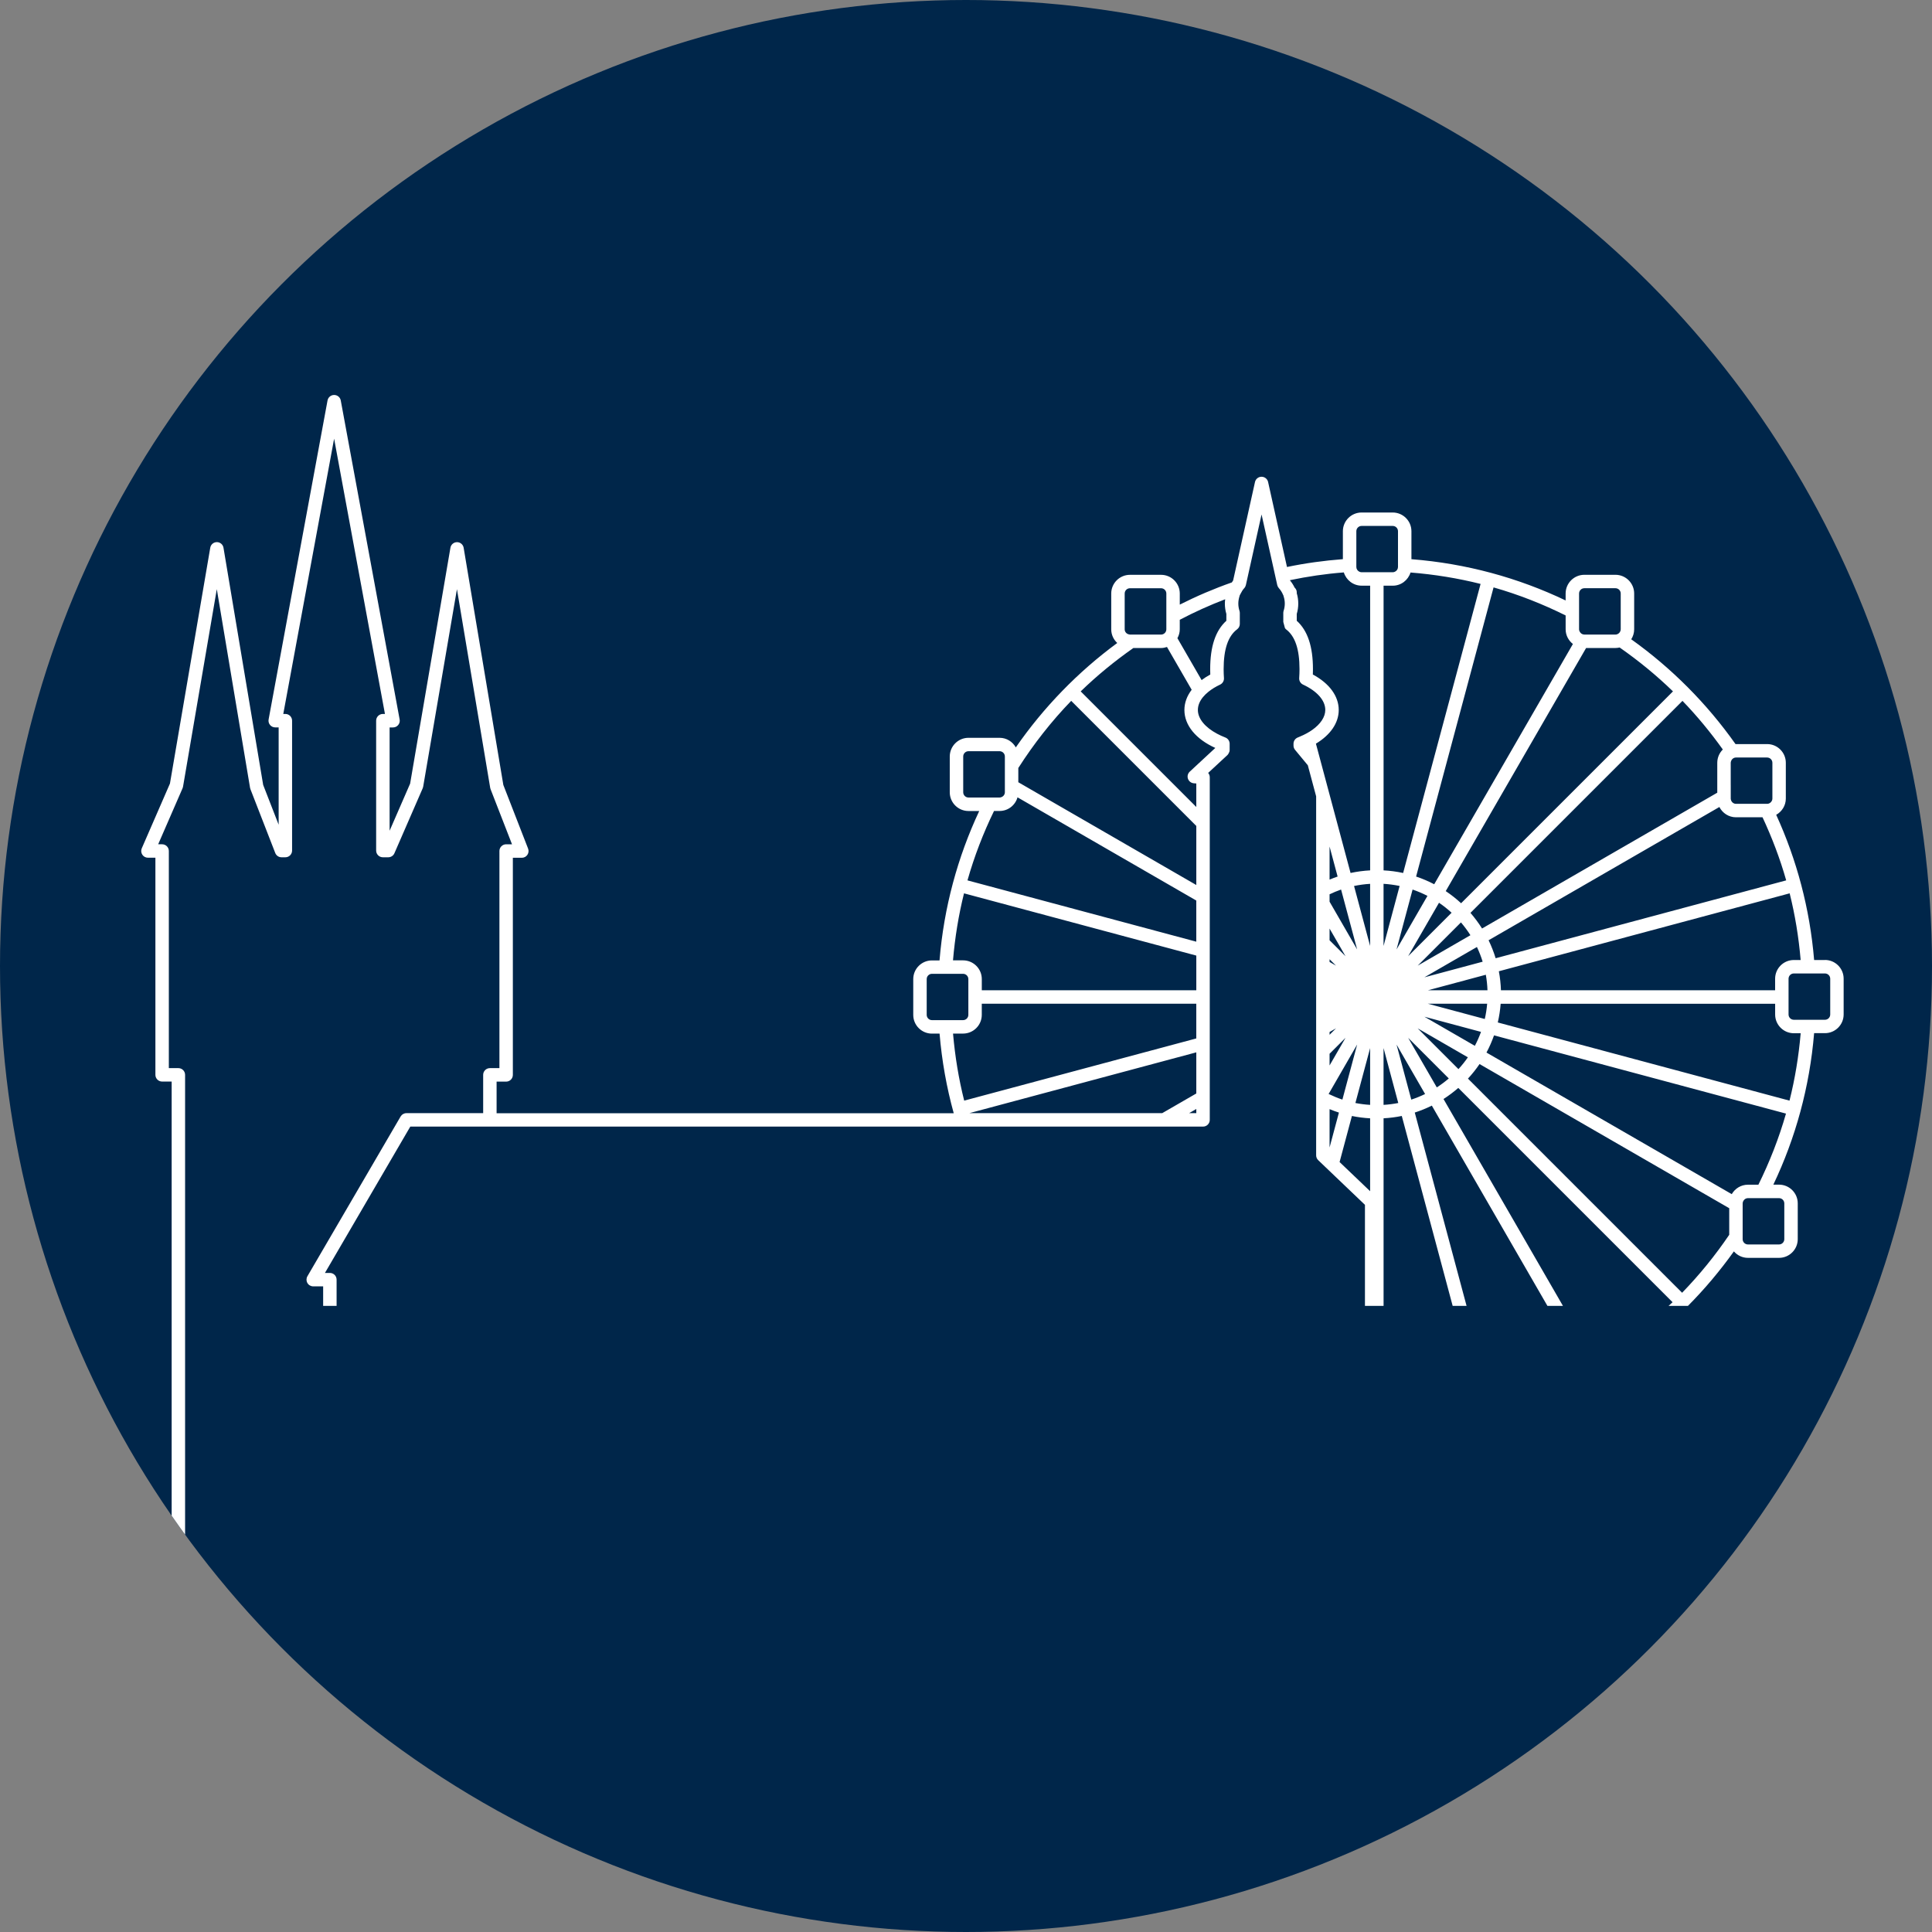<?xml version="1.0" encoding="UTF-8"?>
<svg xmlns="http://www.w3.org/2000/svg" xmlns:xlink="http://www.w3.org/1999/xlink" id="Ebene_1" version="1.1" viewBox="0 0 512 512">
  <rect x="0" y="0" width="512" height="512" fill="#808080" stroke="none"/>
  <defs>
    <clipPath id="clippath">
      <circle cx="256" cy="256" r="256" fill="none"></circle>
    </clipPath>
  </defs>
  <g clip-path="url(#clippath)">
    <circle cx="256" cy="256" r="256" fill="#00264a"></circle>
    <path d="M483.634,254.413h-2.872c-1.13-13.625-4.614-26.585-10.051-38.479,1.51-.85,2.55-2.449,2.55-4.302v-9.486c0-2.735-2.222-4.957-4.952-4.957h-8.256c-.037,0-.074.011-.116.011-7.586-10.743-16.941-20.145-27.641-27.784.486-.765.776-1.668.776-2.64v-9.492c0-2.729-2.222-4.957-4.957-4.957h-8.251c-2.729,0-4.957,2.222-4.957,4.957v1.842c-12.548-6.002-26.337-9.793-40.865-10.933v-7.417c0-2.729-2.222-4.957-4.957-4.957h-8.251c-2.729,0-4.957,2.222-4.957,4.957v7.407c-5.031.385-9.983,1.066-14.813,2.075l-5.005-22.521c-.179-.813-.903-1.394-1.737-1.394s-1.557.581-1.737,1.394l-5.796,26.094c-.132.164-.216.348-.338.517-4.751,1.668-9.355,3.637-13.799,5.881v-2.94c0-2.729-2.222-4.957-4.957-4.957h-8.251c-2.729,0-4.957,2.222-4.957,4.957v9.492c0,1.431.618,2.713,1.594,3.616-10.416,7.665-19.506,17.025-26.881,27.668-.85-1.505-2.449-2.539-4.297-2.539h-8.251c-2.729,0-4.957,2.222-4.957,4.957v9.486c0,2.729,2.222,4.957,4.957,4.957h2.851c-5.717,12.2-9.37,25.545-10.521,39.593h-2.011c-2.729,0-4.952,2.222-4.952,4.957v9.486c0,2.729,2.222,4.957,4.952,4.957h2.022c.607,7.238,1.874,14.29,3.753,21.095h-121.144v-8.373h2.529c.982,0,1.779-.797,1.779-1.779v-57.542h2.381c.591,0,1.14-.29,1.468-.776.333-.486.401-1.103.19-1.652l-6.562-16.872-10.516-62.853c-.143-.855-.882-1.483-1.753-1.489h0c-.866,0-1.61.628-1.753,1.483l-10.68,62.509-5.437,12.485v-27.377h.913c.528,0,1.029-.232,1.367-.644.338-.406.48-.94.38-1.462l-15.605-84.544c-.153-.845-.892-1.457-1.753-1.457s-1.594.612-1.753,1.457l-15.615,84.534c-.095.523.042,1.056.38,1.462.338.406.839.644,1.367.644h.913v25.788l-4.102-10.548-10.516-62.853c-.143-.855-.882-1.483-1.753-1.489h0c-.866,0-1.61.628-1.753,1.483l-10.685,62.509-7.465,17.152c-.243.554-.185,1.183.143,1.689s.887.802,1.489.802h1.98v57.542c0,.982.797,1.779,1.779,1.779h2.529v299.08c0,.982.797,1.779,1.779,1.779h82.554c.982,0,1.779-.797,1.779-1.779s-.797-1.779-1.779-1.779H49.051v-299.08c0-.982-.797-1.779-1.779-1.779h-2.529v-57.542c0-.982-.797-1.779-1.779-1.779h-1.045l6.467-14.861c.058-.132.1-.269.121-.412l8.948-52.342,8.811,52.648c.021.121.053.238.095.348l6.583,16.93c.269.686.924,1.135,1.658,1.135h1.024c.982,0,1.779-.797,1.779-1.779v-34.425c0-.982-.797-1.779-1.779-1.779h-.554l13.472-72.946,13.472,72.946h-.554c-.982,0-1.779.797-1.779,1.779v34.425c0,.982.797,1.779,1.779,1.779h1.431c.707,0,1.351-.417,1.631-1.066l7.502-17.236c.058-.132.1-.269.121-.412l8.948-52.342,8.811,52.648c.021.121.053.238.095.348l5.686,14.618h-1.557c-.982,0-1.779.797-1.779,1.779v57.542h-2.529c-.982,0-1.779.797-1.779,1.779v10.152h-20.34c-.633,0-1.219.338-1.536.882l-24.701,42.343c-.322.554-.322,1.23-.005,1.784.317.554.908.892,1.547.892h2.629v5.173h3.563v-6.953c0-.982-.797-1.779-1.779-1.779h-1.309l22.621-38.78h210.086c.982,0,1.779-.797,1.779-1.779v-90.8c0-.438-.158-.839-.422-1.151l5.121-4.746c.121-.111.19-.253.275-.391.174-.28.296-.581.296-.919v-1.668c0-.739-.459-1.404-1.151-1.663-.787-.296-1.494-.639-2.17-.992-3.178-1.689-5.1-3.986-5.1-6.298,0-.628.132-1.251.391-1.858.443-1.051,1.272-2.048,2.402-2.962.86-.692,1.885-1.336,3.094-1.9.665-.311,1.077-1.003,1.024-1.737-.053-.771-.084-1.557-.084-2.349,0-5.305,1.172-8.769,3.579-10.579.449-.338.707-.86.707-1.42v-2.919c0-.19-.032-.375-.09-.554-.201-.623-.306-1.272-.306-1.916s.106-1.293.306-1.922c.021-.069.037-.143.053-.216.037-.063.069-.132.1-.201.042-.111.111-.206.164-.311.253-.523.565-1.019.966-1.462.206-.227.348-.507.417-.808l.465-2.091,3.69-16.608,3.273,14.723.771,3.474.111.507c.069.301.211.575.417.808.48.533.86,1.13,1.124,1.774.026.058.058.121.09.174.016.084.037.169.063.248.206.623.306,1.262.306,1.911s-.106,1.293-.306,1.906c-.058.179-.09.37-.09.56v2.397l.433,1.61c.09.116.158.243.28.333,2.413,1.816,3.584,5.279,3.584,10.579,0,.792-.032,1.578-.084,2.349-.053.734.359,1.425,1.024,1.737,3.743,1.742,5.891,4.192,5.891,6.715,0,1.879-1.278,3.748-3.453,5.29-.919.649-1.995,1.235-3.22,1.747-.201.084-.385.174-.597.253-.692.264-1.151.924-1.151,1.663v.491c0,.417.148.818.412,1.135l3.379,4.081,2.207,8.235v95.139c0,.486.201.956.554,1.288l1.673,1.6,2.935,2.803,7.771,7.422v26.775h4.936v-49.708c1.642-.084,3.257-.296,4.825-.618l13.483,50.325h3.685l-13.726-51.228c1.563-.502,3.072-1.119,4.519-1.837l30.634,53.065h4.112l-31.648-54.818c1.378-.882,2.687-1.864,3.917-2.935l56.787,56.787c-.343.333-.707.639-1.056.966h5.137c4.44-4.466,8.494-9.302,12.168-14.433.908,1.04,2.228,1.71,3.716,1.71h8.251c2.729,0,4.957-2.222,4.957-4.957v-9.486c0-2.729-2.222-4.957-4.957-4.957h-1.51c5.881-12.348,9.624-25.883,10.806-40.147h2.872c2.729,0,4.952-2.222,4.952-4.957v-9.486c0-2.729-2.222-4.957-4.952-4.957l.005.011ZM298.054,157.284c0-.765.628-1.394,1.394-1.394h8.251c.765,0,1.394.628,1.394,1.394v9.492c0,.765-.628,1.394-1.394,1.394h-8.251c-.063,0-.121-.026-.185-.037-.676-.095-1.209-.655-1.209-1.357v-9.492ZM256.655,211.352c-.765,0-1.394-.628-1.394-1.394v-9.486c0-.765.628-1.394,1.394-1.394h8.251c.765,0,1.394.628,1.394,1.394v9.486c0,.618-.412,1.124-.971,1.309-.137.042-.275.084-.422.084h-8.251ZM248.726,270.346h-1.753c-.765,0-1.388-.628-1.388-1.394v-9.486c0-.765.623-1.394,1.388-1.394h8.256c.765,0,1.394.628,1.394,1.394v9.486c0,.765-.628,1.394-1.394,1.394h-6.504ZM317.032,294.999h-1.911l1.911-1.103v1.103ZM317.032,289.783l-9.038,5.216h-51.112l60.15-16.117v10.901ZM317.032,275.197l-61.512,16.481c-1.452-5.759-2.428-11.704-2.956-17.769h2.661c2.729,0,4.957-2.222,4.957-4.957v-2.951h56.845v9.196h.005ZM317.032,262.437h-56.845v-2.977c0-2.729-2.222-4.957-4.957-4.957h-2.676c.517-6.066,1.483-12.005,2.919-17.759l61.559,16.497s0,9.196,0,9.196ZM317.032,249.557l-60.641-16.249c1.811-6.377,4.181-12.527,7.037-18.392h1.478c2.265,0,4.16-1.536,4.746-3.616l47.374,27.351v10.907h.005ZM317.032,234.538l-47.168-27.235v-3.775c4.086-6.388,8.763-12.364,14.016-17.796l33.153,33.153v15.652ZM322.073,198.207l-6.778,6.287c-.517.48-.707,1.219-.47,1.89.232.665.839,1.135,1.541,1.193l.665.053v6.229l-30.634-30.634c4.324-4.197,9.001-8.024,13.953-11.493h7.348c.549,0,1.072-.111,1.563-.275l6.546,11.339c-1.251,1.642-1.927,3.463-1.927,5.364,0,4.044,3.035,7.729,8.193,10.051v-.005ZM324.998,164.511c-2.882,2.597-4.287,6.81-4.287,12.839,0,.47.011.94.026,1.404-.845.454-1.594.956-2.296,1.478l-6.414-11.107c.385-.702.623-1.494.623-2.349v-2.529c3.885-2.038,7.903-3.859,12.036-5.437-.048.38-.084.765-.084,1.151,0,.924.132,1.842.396,2.74v1.816-.005ZM477.194,254.413h-1.811c-2.729,0-4.957,2.222-4.957,4.957v3.067h-72.661c-.058-1.716-.243-3.4-.554-5.042l77.069-20.652c1.431,5.728,2.397,11.635,2.914,17.669ZM473.361,233.308l-77,20.636c-.502-1.647-1.13-3.236-1.869-4.767l61.163-35.312c.818,1.605,2.476,2.724,4.397,2.724h7.037c2.502,5.364,4.63,10.938,6.272,16.719ZM458.659,208.021v-5.876c0-.143.042-.275.084-.406.179-.565.686-.987,1.309-.987h8.256c.765,0,1.394.628,1.394,1.394v9.486c0,.433-.211.802-.517,1.061-.243.201-.538.333-.871.333h-8.256c-.607,0-1.114-.401-1.304-.945-.048-.143-.09-.29-.09-.449v-3.611h-.005ZM456.568,198.624c-.908.897-1.473,2.143-1.473,3.521v7.929l-62.335,35.987c-.919-1.457-1.948-2.84-3.072-4.139l56.185-56.185c3.88,4.012,7.433,8.336,10.69,12.886h.005ZM374.352,235.741c1.362.465,2.677,1.029,3.938,1.679l-8.193,14.19,4.255-15.874v.005ZM366.655,250.697v-16.476c1.452.09,2.872.28,4.26.57l-4.26,15.901v.005ZM381.352,239.241c1.177.802,2.291,1.684,3.336,2.645l-11.508,11.508,8.172-14.153ZM387.164,244.446c.913,1.066,1.753,2.201,2.513,3.394l-13.968,8.066,11.461-11.461h-.005ZM391.398,250.961c.597,1.256,1.109,2.555,1.52,3.901l-15.441,4.139,13.921-8.04ZM378.401,266.001h15.71c-.116,1.378-.327,2.724-.628,4.044,0,0-15.082-4.044-15.082-4.044ZM392.48,273.46c-.459,1.278-1.008,2.513-1.631,3.695l-13.361-7.713,14.993,4.017ZM378.401,262.437l15.357-4.118c.243,1.341.391,2.719.438,4.118h-15.795ZM443.355,183.22l-56.148,56.148c-1.267-1.172-2.634-2.249-4.07-3.215l37.196-64.426h7.781c.38,0,.75-.053,1.109-.132,5.02,3.5,9.756,7.38,14.137,11.63l-.005-.005ZM418.469,164.959v-7.681c0-.765.628-1.394,1.394-1.394h8.251c.771,0,1.394.628,1.394,1.394v9.492c0,.211-.058.412-.143.591-.227.47-.697.802-1.251.802h-8.251c-.512,0-.94-.29-1.183-.702-.121-.206-.211-.433-.211-.692v-1.811ZM414.911,163.101v3.674c0,1.584.765,2.983,1.927,3.891l-36.758,63.671c-1.531-.802-3.136-1.489-4.799-2.043l20.53-76.626c6.641,1.895,13.018,4.408,19.1,7.433ZM373.798,151.72c6.351.502,12.559,1.515,18.572,3.025l-20.525,76.605c-1.684-.364-3.416-.602-5.184-.692v-75.443h2.434c2.217,0,4.081-1.478,4.709-3.495h-.005ZM355.4,235.741l4.255,15.874-7.306-12.654v-1.959c.992-.47,2.006-.903,3.051-1.262ZM352.349,233.102v-8.758l2.133,7.95c-.723.243-1.431.517-2.133.808ZM356.572,253.4l-4.223-4.223v-3.094l4.223,7.317ZM354.049,255.907l-1.7-.982v-.718l1.7,1.7ZM354.059,272.515l-1.71,1.71v-.723l1.71-.987ZM356.572,275.044l-4.223,7.312v-3.094l4.223-4.223v.005ZM359.655,276.823l-3.907,14.581c-1.172-.385-2.302-.855-3.4-1.378-.084-.037-.174-.063-.253-.106l.253-.443,7.306-12.659v.005ZM352.349,304.1v-10.167c.813.338,1.637.644,2.481.913l-2.481,9.249v.005ZM363.097,315.682l-8.093-7.729,3.268-12.205c1.573.322,3.183.533,4.825.618v19.316ZM363.097,292.803c-1.325-.079-2.629-.248-3.901-.496l3.901-14.554v15.056-.005ZM363.097,250.692l-4.26-15.895c1.388-.29,2.808-.486,4.26-.57v16.465ZM363.097,230.657c-1.768.095-3.5.327-5.184.692l-5.564-20.768-2.529-9.444-1.087-4.06c3.838-2.307,6.045-5.485,6.045-8.922,0-3.674-2.481-7.053-6.858-9.402.021-.465.026-.934.026-1.404,0-6.023-1.404-10.236-4.292-12.839v-1.811c.264-.892.401-1.811.401-2.745s-.132-1.848-.401-2.745v-.275c0-.47-.227-.897-.57-1.219-.327-.676-.734-1.309-1.214-1.895l-.016-.069c4.661-.971,9.423-1.684,14.275-2.054.623,2.027,2.492,3.511,4.714,3.511h2.259v75.443l-.005.005ZM363.097,151.651h-2.259c-.222,0-.422-.063-.607-.153-.459-.227-.787-.692-.787-1.241v-9.486c0-.765.628-1.394,1.394-1.394h8.251c.765,0,1.394.628,1.394,1.394v9.486c0,.549-.327,1.019-.797,1.246-.185.09-.38.148-.597.148h-5.992ZM366.655,292.803v-15.061l3.901,14.565c-1.272.248-2.576.417-3.901.496ZM374.004,291.404l-3.906-14.581,7.565,13.103c-1.177.57-2.397,1.066-3.658,1.483v-.005ZM380.766,288.173l-7.581-13.129,10.759,10.759c-1.003.86-2.064,1.652-3.178,2.37ZM386.504,283.327l-10.806-10.806,13.303,7.681c-.76,1.098-1.594,2.143-2.497,3.125ZM458.263,327.233c-3.716,5.48-7.892,10.627-12.49,15.362l-56.75-56.75c1.119-1.204,2.143-2.497,3.072-3.859l66.168,38.205v7.048-.005ZM471.466,317.519c.765,0,1.394.628,1.394,1.394v9.486c0,.765-.628,1.394-1.394,1.394h-8.251c-.765,0-1.394-.628-1.394-1.394v-9.486c0-.248.084-.47.195-.67.238-.422.676-.723,1.198-.723h8.251ZM465.991,313.961h-2.777c-1.837,0-3.426,1.014-4.281,2.502l-65.001-37.524c.776-1.457,1.446-2.977,2.001-4.556l77.37,20.731c-1.874,6.546-4.345,12.839-7.312,18.846ZM474.232,291.678l-77.301-20.715c.375-1.615.628-3.273.76-4.962h72.74v2.861c0,2.729,2.222,4.957,4.957,4.957h1.811c-.523,6.103-1.505,12.073-2.962,17.864l-.005-.005ZM485.028,268.857c0,.765-.623,1.394-1.394,1.394h-8.256c-.765,0-1.394-.628-1.394-1.394v-9.486c0-.765.628-1.394,1.394-1.394h8.256c.765,0,1.394.628,1.394,1.394v9.486Z" fill="#fff"></path>
  </g>
</svg>
